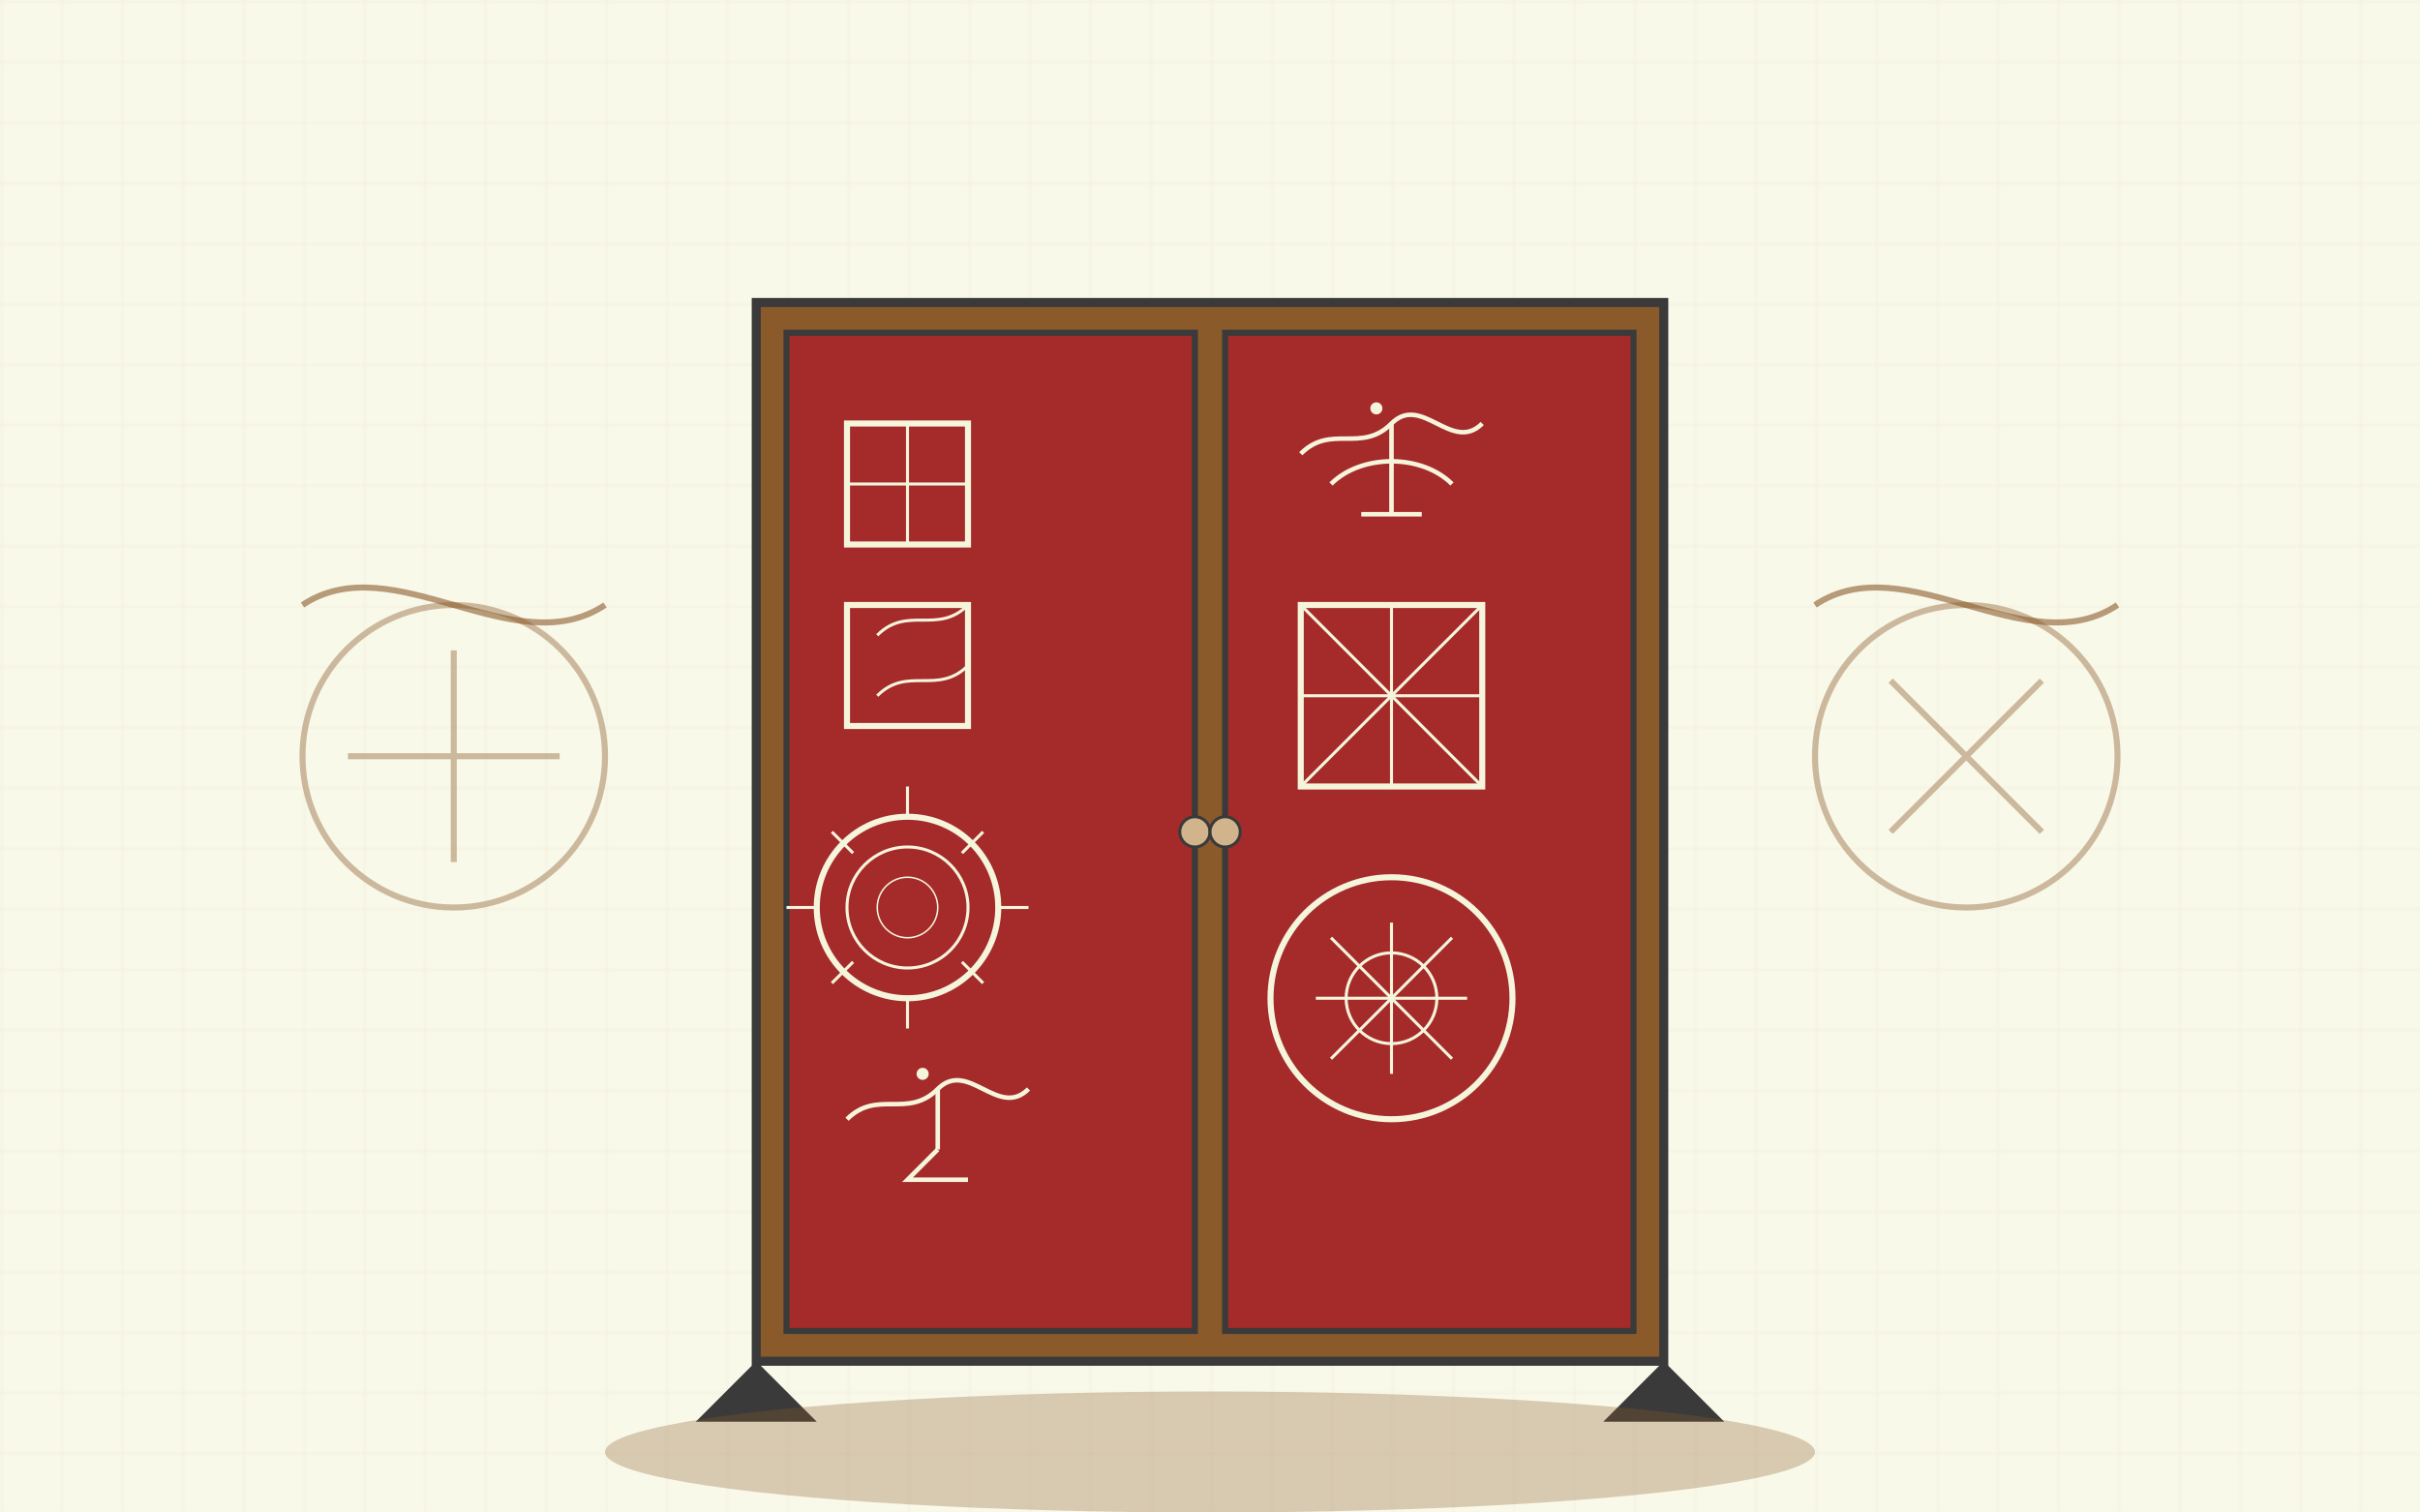 <svg width="800" height="500" viewBox="0 0 800 500" xmlns="http://www.w3.org/2000/svg">
  <!-- Background texture -->
  <rect width="800" height="500" fill="#F5F5DC" opacity="0.6"/>
  <pattern id="grid" width="20" height="20" patternUnits="userSpaceOnUse">
    <path d="M 20 0 L 0 0 0 20" fill="none" stroke="#8B5A2B" stroke-width="0.5" opacity="0.1"/>
  </pattern>
  <rect width="800" height="500" fill="url(#grid)"/>
  
  <!-- Peranakan Cabinet illustration -->
  
  <!-- Cabinet body -->
  <rect x="250" y="100" width="300" height="350" fill="#8B5A2B" stroke="#3A3A3A" stroke-width="3"/>
  
  <!-- Cabinet doors -->
  <rect x="260" y="110" width="135" height="330" fill="#A52A2A" stroke="#3A3A3A" stroke-width="2"/>
  <rect x="405" y="110" width="135" height="330" fill="#A52A2A" stroke="#3A3A3A" stroke-width="2"/>
  
  <!-- Cabinet feet -->
  <path d="M250 450 L230 470 L270 470 L250 450" fill="#3A3A3A"/>
  <path d="M550 450 L530 470 L570 470 L550 450" fill="#3A3A3A"/>
  
  <!-- Floor shadow -->
  <ellipse cx="400" cy="480" rx="200" ry="20" fill="#8B5A2B" opacity="0.3"/>
  
  <!-- Mother of pearl inlay patterns -->
  
  <!-- Left door pattern -->
  <path d="M280 140 L320 140 L320 180 L280 180 Z" fill="none" stroke="#F5F5DC" stroke-width="2"/>
  <path d="M300 140 L300 180" stroke="#F5F5DC" stroke-width="1"/>
  <path d="M280 160 L320 160" stroke="#F5F5DC" stroke-width="1"/>
  
  <path d="M280 200 L320 200 L320 240 L280 240 Z" fill="none" stroke="#F5F5DC" stroke-width="2"/>
  <path d="M290 210 C300 200 310 210 320 200" fill="none" stroke="#F5F5DC" stroke-width="1"/>
  <path d="M290 230 C300 220 310 230 320 220" fill="none" stroke="#F5F5DC" stroke-width="1"/>
  
  <!-- Flower pattern -->
  <circle cx="300" cy="300" r="30" fill="none" stroke="#F5F5DC" stroke-width="2"/>
  <circle cx="300" cy="300" r="20" fill="none" stroke="#F5F5DC" stroke-width="1"/>
  <circle cx="300" cy="300" r="10" fill="none" stroke="#F5F5DC" stroke-width="0.5"/>
  <path d="M300 270 L300 260" stroke="#F5F5DC" stroke-width="1"/>
  <path d="M330 300 L340 300" stroke="#F5F5DC" stroke-width="1"/>
  <path d="M300 330 L300 340" stroke="#F5F5DC" stroke-width="1"/>
  <path d="M270 300 L260 300" stroke="#F5F5DC" stroke-width="1"/>
  <path d="M318 318 L325 325" stroke="#F5F5DC" stroke-width="1"/>
  <path d="M318 282 L325 275" stroke="#F5F5DC" stroke-width="1"/>
  <path d="M282 318 L275 325" stroke="#F5F5DC" stroke-width="1"/>
  <path d="M282 282 L275 275" stroke="#F5F5DC" stroke-width="1"/>
  
  <!-- Bird pattern -->
  <path d="M280 370 C290 360 300 370 310 360 C320 350 330 370 340 360" fill="none" stroke="#F5F5DC" stroke-width="1.5"/>
  <path d="M310 360 L310 380" stroke="#F5F5DC" stroke-width="1.5"/>
  <path d="M310 380 L300 390 L320 390" fill="none" stroke="#F5F5DC" stroke-width="1.5"/>
  <circle cx="305" cy="355" r="2" fill="#F5F5DC"/>
  
  <!-- Right door pattern -->
  <!-- Phoenix motif -->
  <path d="M430 150 C440 140 450 150 460 140 C470 130 480 150 490 140" fill="none" stroke="#F5F5DC" stroke-width="1.5"/>
  <path d="M460 140 L460 170" stroke="#F5F5DC" stroke-width="1.5"/>
  <path d="M440 160 C450 150 470 150 480 160" fill="none" stroke="#F5F5DC" stroke-width="1.5"/>
  <path d="M450 170 L470 170" stroke="#F5F5DC" stroke-width="1.5"/>
  <circle cx="455" cy="135" r="2" fill="#F5F5DC"/>
  
  <!-- Geometric pattern -->
  <path d="M430 200 L490 200 L490 260 L430 260 Z" fill="none" stroke="#F5F5DC" stroke-width="2"/>
  <path d="M430 200 L490 260" stroke="#F5F5DC" stroke-width="1"/>
  <path d="M490 200 L430 260" stroke="#F5F5DC" stroke-width="1"/>
  <path d="M460 200 L460 260" stroke="#F5F5DC" stroke-width="1"/>
  <path d="M430 230 L490 230" stroke="#F5F5DC" stroke-width="1"/>
  
  <!-- Floral medallion -->
  <circle cx="460" cy="330" r="40" fill="none" stroke="#F5F5DC" stroke-width="2"/>
  <path d="M435 330 L485 330" stroke="#F5F5DC" stroke-width="1"/>
  <path d="M460 305 L460 355" stroke="#F5F5DC" stroke-width="1"/>
  <path d="M440 310 L480 350" stroke="#F5F5DC" stroke-width="1"/>
  <path d="M440 350 L480 310" stroke="#F5F5DC" stroke-width="1"/>
  <circle cx="460" cy="330" r="15" fill="none" stroke="#F5F5DC" stroke-width="1"/>
  
  <!-- Cabinet hardware -->
  <circle cx="395" cy="275" r="5" fill="#D2B48C" stroke="#3A3A3A" stroke-width="1"/>
  <circle cx="405" cy="275" r="5" fill="#D2B48C" stroke="#3A3A3A" stroke-width="1"/>
  
  <!-- Decorative elements representing cultural fusion -->
  <path d="M100 200 C130 180 170 220 200 200" fill="none" stroke="#8B5A2B" stroke-width="2" opacity="0.6"/>
  <path d="M600 200 C630 180 670 220 700 200" fill="none" stroke="#8B5A2B" stroke-width="2" opacity="0.6"/>
  
  <circle cx="150" cy="250" r="50" fill="none" stroke="#8B5A2B" stroke-width="2" opacity="0.4"/>
  <path d="M115 250 L185 250 M150 215 L150 285" stroke="#8B5A2B" stroke-width="2" opacity="0.4"/>
  
  <circle cx="650" cy="250" r="50" fill="none" stroke="#8B5A2B" stroke-width="2" opacity="0.4"/>
  <path d="M625 225 L675 275 M625 275 L675 225" stroke="#8B5A2B" stroke-width="2" opacity="0.4"/>
</svg>
